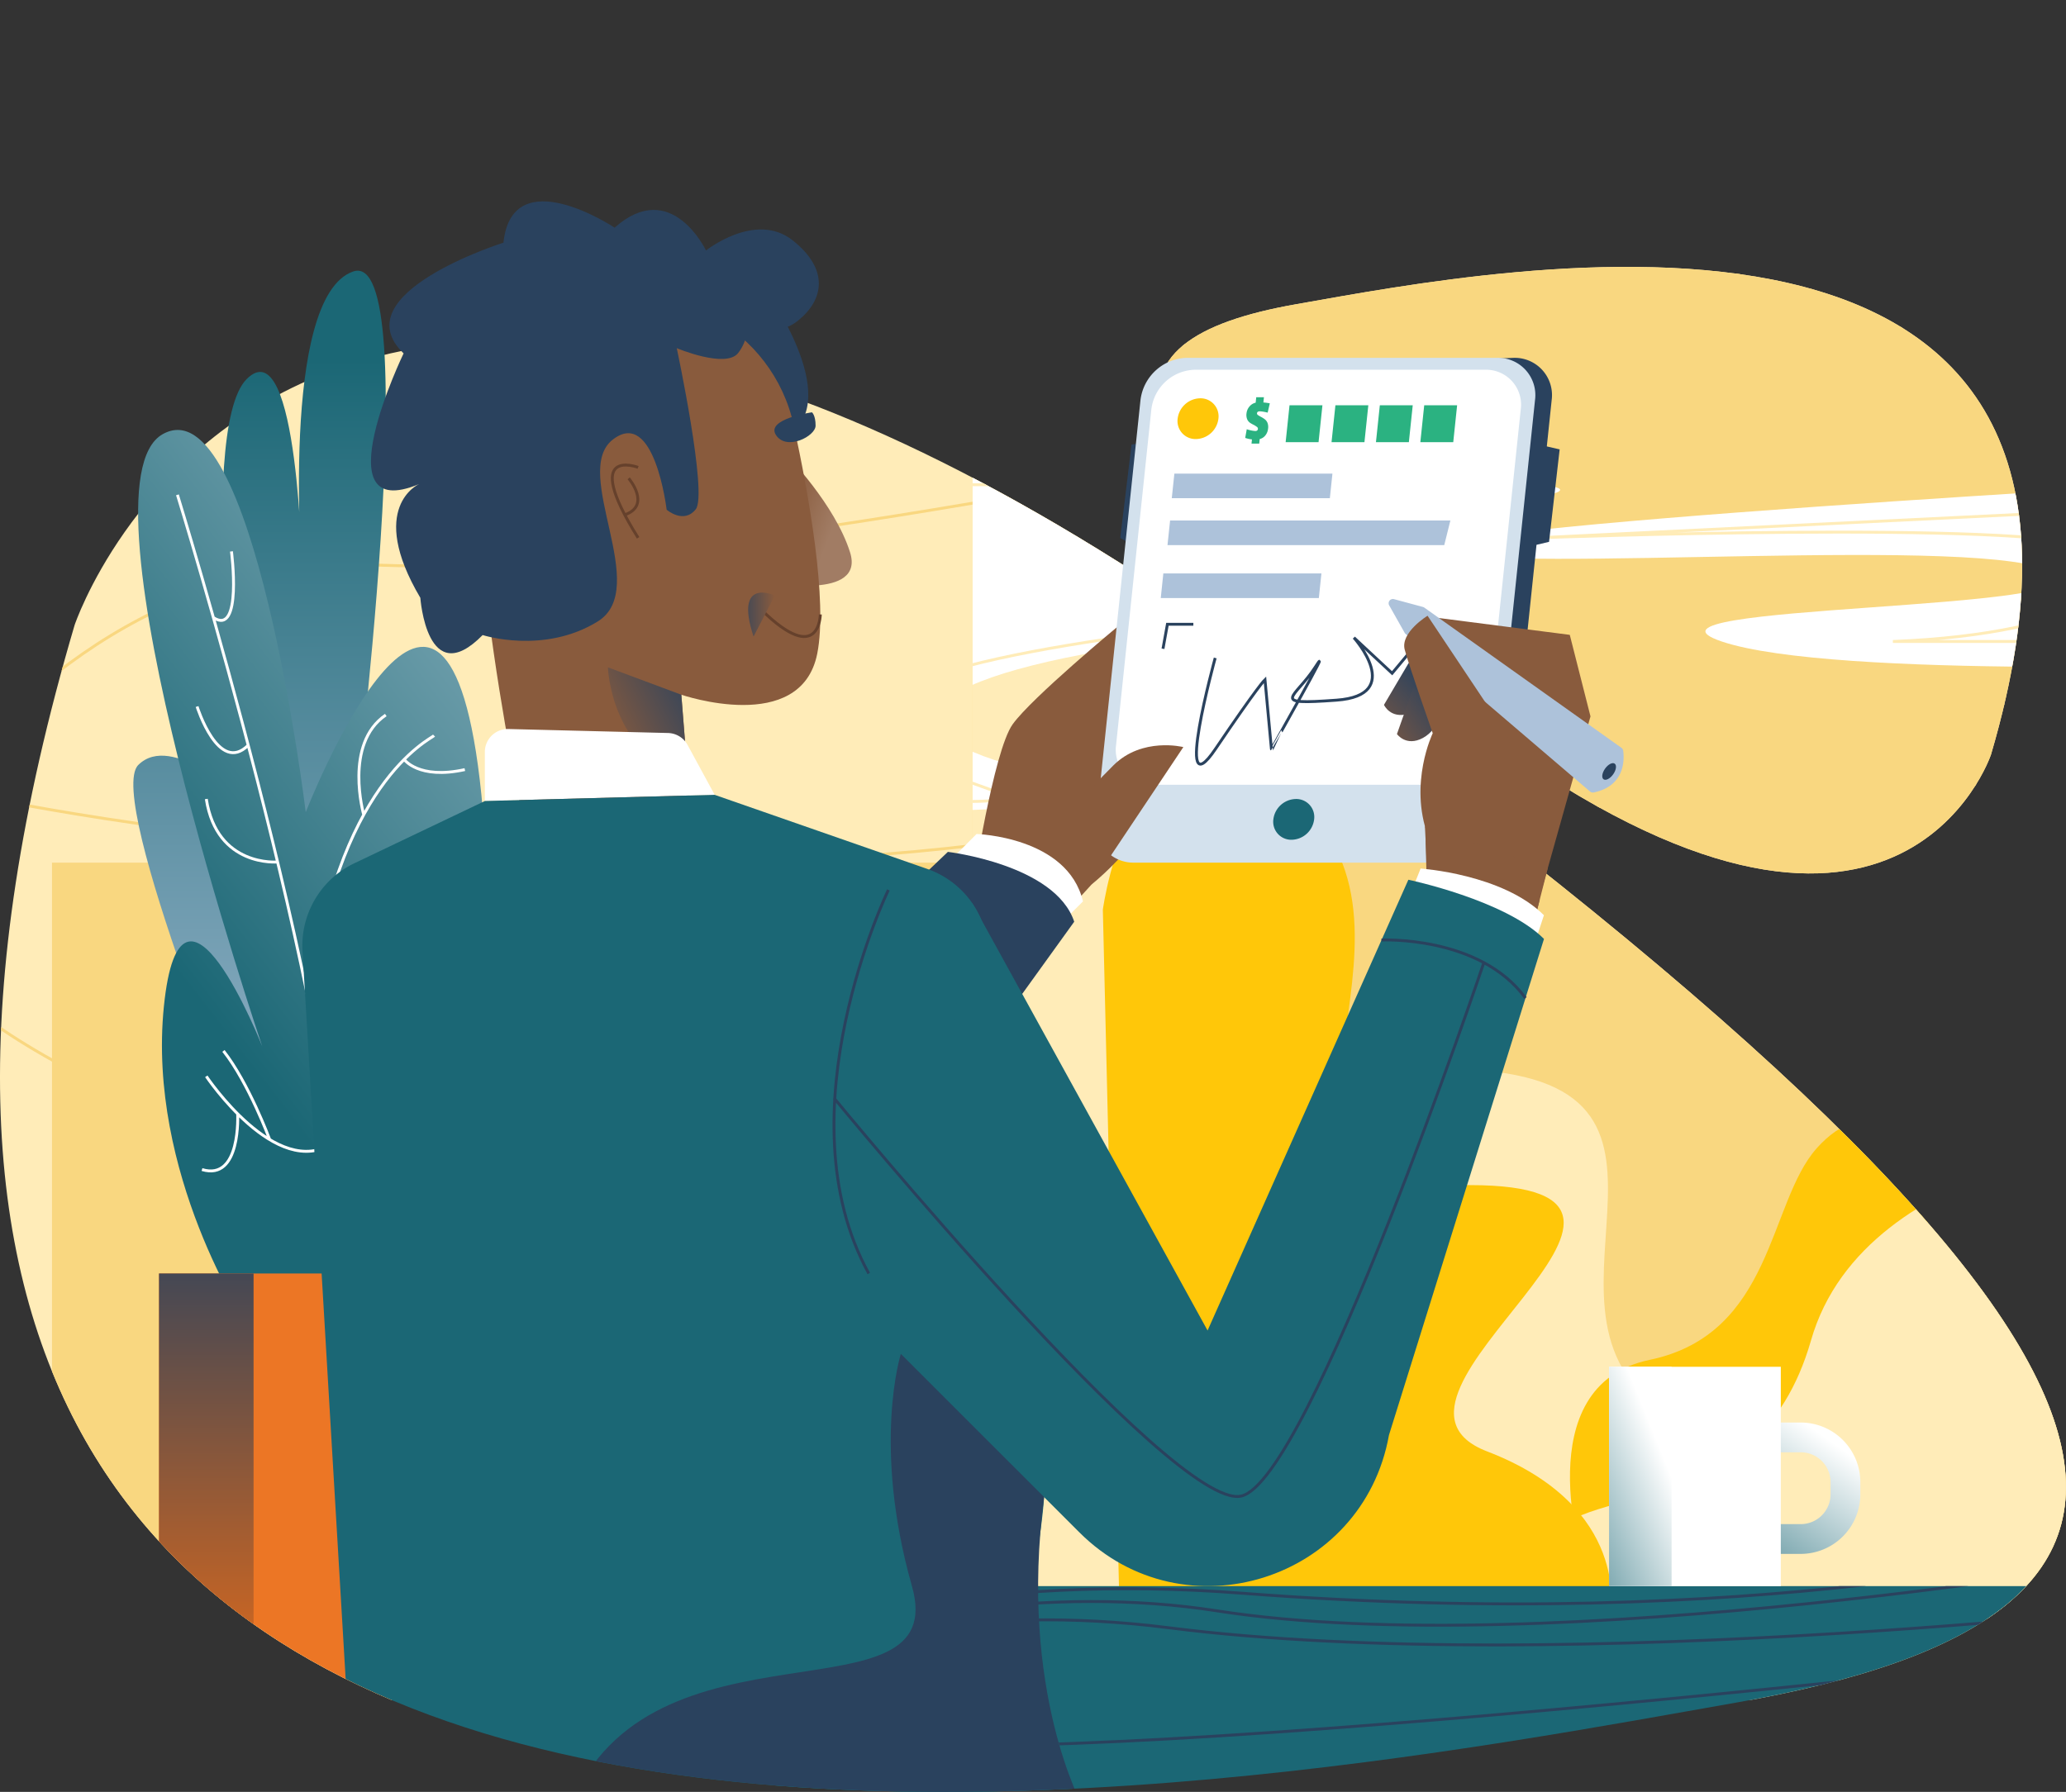 <svg xmlns="http://www.w3.org/2000/svg" xmlns:xlink="http://www.w3.org/1999/xlink" width="714.481" height="619.853"><rect width="100%" height="100%" fill="#333333" stroke="none"/><defs><linearGradient id="x" x1="-25.328" y1="6.346" x2="-24.005" y2="6.346" xlink:href="#t"/><linearGradient id="a" x1="1.492" y1="13.409" x2="1.492" y2="16.095" gradientUnits="objectBoundingBox"><stop offset="0" stop-color="#1b6775"/><stop offset="1" stop-color="#d3e1ed"/></linearGradient><linearGradient id="b" x1="1.492" y1="13.339" x2="1.492" y2="16.025" xlink:href="#a"/><linearGradient id="w" x1=".962" y1=".02" x2="-.393" y2="1.246" xlink:href="#t"/><linearGradient id="v" x1=".814" y1=".197" x2="-.419" y2="1.447" xlink:href="#t"/><linearGradient id="u" x1="0" y1=".5" x2="1" y2=".5" xlink:href="#t"/><linearGradient id="g" x1="-.268" y1="1.492" x2=".672" y2=".082" gradientUnits="objectBoundingBox"><stop offset="0" stop-color="#1b6775"/><stop offset="1" stop-color="#fff"/></linearGradient><linearGradient id="h" x1="-.362" y1="1.722" x2=".665" y2=".266" xlink:href="#g"/><linearGradient id="t" x1="1.133" y1=".057" x2=".068" y2=".8" gradientUnits="objectBoundingBox"><stop offset="0" stop-color="#2a425e"/><stop offset="1" stop-color="#895b3d"/></linearGradient><linearGradient id="s" x1=".634" y1=".812" x2=".102" y2=".49" gradientUnits="objectBoundingBox"><stop offset="0" stop-color="#a17c64"/><stop offset="1" stop-color="#895b3d"/></linearGradient><linearGradient id="r" x1=".5" y1=".1" x2=".5" y2="1.172" gradientUnits="objectBoundingBox"><stop offset="0" stop-color="#d16720"/><stop offset="1" stop-color="#2a425e"/></linearGradient><linearGradient id="m" x1="-.268" y1="1.492" x2=".672" y2=".08" xlink:href="#g"/><linearGradient id="q" x1="2.057" y1="1.599" x2="2.74" y2=".423" xlink:href="#a"/><linearGradient id="p" x1=".5" y1=".1" x2=".5" y2="1.172" gradientUnits="objectBoundingBox"><stop offset="0" stop-color="#1b6775"/><stop offset="1" stop-color="#adc2da"/></linearGradient><clipPath id="o"><path class="a" d="M172.19 280.54s3.12-154.88 10.81-167.78C213.72 61.49 453.28 6.29 722.84 202.1c49 35.63-45.36 160.81-10.36 189.94q12.4 10.32 23.67 20.13c179.68 156.27 149 216.81 10.77 241.09C578.46 682.85 20.71 794.6 172.19 280.54z"/></clipPath><clipPath id="l"><path class="d" transform="rotate(180 444.045 390.09)" d="M0 0h473.75v161.5H0z"/></clipPath><clipPath id="j"><path class="b" transform="translate(482.74 147)" d="M0 0h387.51v482.98H0z"/></clipPath><clipPath id="i"><path class="a" d="M834.92 325.37s-32.22 96.39-173.28-6.08-137.4-137.36-67-149.73 303.6-59.08 240.28 155.81z"/></clipPath><clipPath id="f"><path class="c" transform="rotate(180 444.045 387.24)" d="M0 0h473.75v161.5H0z"/></clipPath><clipPath id="d"><path class="b" transform="translate(482.74 158.25)" d="M0 0h387.51v466.04H0z"/></clipPath><clipPath id="c"><path class="a" d="M172.19 280.54S249.28 50 586.7 295.07s328.68 328.59 160.22 358.19S20.71 794.6 172.19 280.54z"/></clipPath><style>.a,.ad,.g,.k,.m{fill:none}.b{fill:#f9d780}.c{fill:url(#a)}.d{fill:url(#b)}.f{fill:#ffecb8}.g{stroke:#f9d780}.ad,.g,.k,.m{stroke-miterlimit:10}.i{fill:#ffc709}.j{fill:#fff}.k{stroke:#ffecb8}.m{stroke:#2a425e}.n{fill:#2a425e}.p{fill:url(#h)}.aa{fill:#895b3d}.ad{stroke:#66412c}.af{fill:#1b6775}.aj{fill:#adc2da}.al{fill:#2bb281}</style></defs><g clip-path="url(#c)" transform="translate(-146.386 -64.322)"><path class="f" d="M135.23 92.01h752.86v560.3H135.23z"/><path class="g" d="M753.26 101.63s-131.51 67.3-344 40.15-306.09 156.78-306.09 156.78"/><path class="g" d="M778.49 108.9s-243 83.88-379.17 46.52-295 99.09-289.19 175.38"/><path class="g" d="M803.13 141.76S542.3 204.6 379.86 168.67 136.2 291.74 136.2 291.74"/><path class="g" d="M823.61 167.2s-402.22 98.3-546.18 92.62S72.16 431.36 72.16 431.36"/><path class="g" d="M149.89 341.85s345.36 69.86 526.67-46.23c83-53.12 153.65-42.08 205.94-14.48"/><path class="g" d="M900.84 334.3S782 217.24 545.9 386.1s-407.75 27.83-407.75 27.83"/><path class="g" d="M880.09 360.25S766.74 254.8 643.89 380.4 355.93 563 355.93 563"/><path class="g" d="M880.88 410s-121.08-88.67-180.05 21.91S501 653.44 501 653.44"/><path class="b" d="M164.37 362.72h387.51v289.59H164.37z"/><path class="b" d="M482.74 158.25h387.51v466.04H482.74z"/><g clip-path="url(#d)"><path class="f" d="M457.14 311.9s13-110.39 75.25-48.89 10.95 171.13 113.56 171.13 23.34 80.32 73.88 117c22.77 16.53 13.79 71.09 13.79 71.09l-270 .22z"/><path class="i" d="M693.95 605.32s-19.93-61.68 22.92-70.6 41-54.35 57.78-73.19 40.49-14.14 40.49 58.67-121.19 85.12-121.19 85.12z"/><path class="f" d="M895.25 457.2s-103.64 4.75-122.57 70.8S690 575.08 680 599.72s-26 27.82-26 27.82h225.82z"/><path class="i" d="M527.78 379s11.57-86.55 67-38.33-31.53 133.6 59.82 133.6-43.89 72.94 6.05 92.11 42.63 55.91 42.63 55.91l-169.7.2z"/><path class="j" d="M921.7 224.66s-300.4 16.49-277 24.58 190.75-5.93 211.72 7.55-153.29 10.66-114.63 23.74 185.46 7.7 185.46 7.7z"/><path class="k" d="M939.41 232l-260.72 12.65s167.9-6.2 191.94 3.51-3.56 29.78-69.63 32.37h134.68"/><path class="j" d="M426.37 227.51s330.39-8.65 245.65 4.14-141.81 22.08-56.84 40.81-11.4 3.8-87 16.89-74.85 31.93-13.74 43.94-100.44 13-100.44 13z"/><path class="k" d="M414 339.41s88.76 5 79.44 0-51.28-13.72-39.44-32.26 139.26-29.25 139.26-29.25-42.42-16.8-44.33-27.59S623.81 232 623.81 232H417.45"/></g><path class="c" d="M888.09 774.48H414.34v-161.5h473.75z"/><g clip-path="url(#f)"><path class="m" d="M867.66 599.76S755.42 629.28 576 615.45s-261.3 68.76-261.3 68.76"/><path class="m" d="M888.92 603.24S682 639.45 567.32 621.55s-251.07 42.73-247.17 77.31"/><path class="m" d="M909.33 618.29s-221.64 26.56-358.66 9.11-207.92 54-207.92 54"/><path class="m" d="M926.31 630s-341.8 41.59-463.58 38-176.08 76.18-176.08 76.18"/><path class="m" d="M353.66 704.15S645 738.29 800.09 687c70.91-23.41 130.64-17.9 174.52-5"/><path class="m" d="M989.42 706.19s-99-53.87-301.15 20.88-345.52 9.64-345.52 9.64"/><path class="m" d="M971.5 717.79s-94.5-48.57-200.2 7.41-246.23 80.6-246.23 80.6"/><path class="m" d="M971.5 740.3s-101.29-41-152.71 8.62S646.6 847.8 646.6 847.8"/></g><path class="n" d="M414.33 708.58h473.76l-1.76-48.91-472 39.59z"/><path d="M769.15 601.84h-22.23v-10.3h22.22a10.31 10.31 0 0010.3-10.3V577a10.31 10.31 0 00-10.3-10.3h-22.22v-10.3h22.22a20.63 20.63 0 0120.6 20.6v4.19a20.63 20.63 0 01-20.59 20.65z" fill="url(#g)"/><path class="j" d="M702.84 537.12h59.4v75.86h-59.4z"/><path class="p" d="M724.47 612.98h-21.63v-75.86h21.63z"/></g><g clip-path="url(#i)" transform="translate(-146.386 -64.322)"><path class="f" d="M135.23 97.71h752.86v560.3H135.23z"/><path class="g" d="M753.26 107.33s-131.51 67.3-344 40.15-306.09 156.78-306.09 156.78"/><path class="g" d="M778.49 114.6s-243 83.88-379.17 46.52-295 99.09-289.19 175.38"/><path class="g" d="M803.13 147.46S542.3 210.3 379.86 174.37 136.2 297.44 136.2 297.44"/><path class="g" d="M823.61 172.9s-402.22 98.3-546.18 92.62S72.16 437.06 72.16 437.06"/><path class="g" d="M149.89 347.54s345.36 69.86 526.67-46.23c83-53.12 153.65-42.08 205.94-14.48"/><path class="g" d="M900.84 340S782 222.94 545.9 391.8s-407.75 27.83-407.75 27.83"/><path class="g" d="M880.09 365.95S766.74 260.5 643.89 386.1s-288 182.63-288 182.63"/><path class="g" d="M880.88 415.65S759.81 327 700.83 437.56 501 659.14 501 659.14"/><path class="b" d="M164.37 368.42h387.51v289.59H164.37z"/><path class="b" d="M482.74 147h387.51v482.98H482.74z"/><g clip-path="url(#j)"><path class="f" d="M457.14 317.6s13-110.39 75.25-48.89 10.95 171.13 113.56 171.13 23.34 80.32 73.88 117c22.77 16.53 13.79 71.09 13.79 71.09l-270 .22z"/><path class="i" d="M693.95 611s-19.93-61.68 22.92-70.6 41-54.35 57.78-73.19 40.49-14.14 40.49 58.67S693.95 611 693.95 611z"/><path class="f" d="M895.25 462.9s-103.64 4.74-122.57 70.83S690 580.78 680 605.42s-26 27.82-26 27.82h225.82z"/><path class="i" d="M527.78 384.67s11.57-86.55 67-38.33-31.53 133.6 59.82 133.6-43.9 72.93 6.04 92.06 42.63 55.91 42.63 55.91l-169.7.2z"/><path class="j" d="M921.7 230.35s-300.4 16.49-277 24.58 190.75-5.93 211.72 7.55-153.29 10.66-114.63 23.74 185.46 7.7 185.46 7.7z"/><path class="k" d="M939.41 237.67l-260.72 12.67s167.9-6.2 191.94 3.51-3.56 29.78-69.63 32.37h134.68"/><path class="j" d="M426.37 233.21s330.39-8.65 245.65 4.14-141.81 22.08-56.84 40.81-11.4 3.8-87 16.89S453.31 327 514.42 339 414 352 414 352z"/><path class="k" d="M414 345.1s88.76 5 79.44 0-51.28-13.72-39.44-32.26 139.26-29.24 139.26-29.24-42.42-16.8-44.33-27.6 74.89-18.34 74.89-18.34H417.45"/></g><path class="d" d="M888.09 780.18H414.34v-161.5h473.75z"/><g clip-path="url(#l)"><path class="m" d="M867.66 605.46S755.42 635 576 621.14s-261.3 68.77-261.3 68.77"/><path class="m" d="M888.92 608.94S682 645.15 567.32 627.25 316.26 670 320.15 704.56"/><path class="m" d="M909.33 624s-221.64 26.56-358.66 9.11-207.92 54-207.92 54"/><path class="m" d="M926.31 635.66s-341.8 41.59-463.58 38-176.08 76.18-176.08 76.18"/><path class="m" d="M353.66 709.85S645 744 800.09 692.74c70.95-23.45 130.64-17.94 174.52-5.06"/><path class="m" d="M989.42 711.88s-99-53.87-301.15 20.88-345.52 9.64-345.52 9.64"/><path class="m" d="M971.5 723.48s-94.5-48.57-200.2 7.41-246.23 80.6-246.23 80.6"/><path class="m" d="M971.5 746s-101.29-41-152.71 8.62S646.6 853.5 646.6 853.5"/></g><path class="n" d="M888.09 780.18H414.33v-56.05l473.76 37.27z"/><path d="M769.15 607.54h-22.23v-10.3h22.22a10.31 10.31 0 0010.3-10.3v-4.19a10.31 10.31 0 00-10.3-10.3h-22.22v-10.3h22.22a20.63 20.63 0 0120.6 20.6v4.19a20.63 20.63 0 01-20.59 20.6z" fill="url(#m)"/><path class="j" d="M702.84 542.82h59.4v75.86h-59.4z"/><path class="p" d="M724.47 618.68h-21.63v-75.86h21.63z"/></g><g clip-path="url(#o)" transform="translate(-146.386 -64.322)"><path d="M234.08 464.65s-51.48-124.1-39.88-135.7 35.8 11.76 35.8 11.76-16.29-127.28 1.7-145.27S250.93 264 250.93 264s-7.93-96.78 17.54-105.75 0 191.91 0 191.91z" fill="url(#p)"/><path d="M231.64 522s-34.42-51.77-28.58-109.51 34 13.75 34 13.75-65.85-194.15-34.4-211.74 49.46 130.77 49.46 130.77 45.66-117 59.53-16.31c15.09 109.56-37 230.25-37 230.25z" fill="url(#q)"/><path d="M207.75 235.49s54.78 177.5 56.9 258.6m31.85-175.31c-1.24 1.24-34.35 16.57-43.08 93.39m-35.69 24.47S242 472.88 261.6 459.7m-47.06-150.98s7.41 23.66 17.68 13.39m-5.79-67.05s3.84 29.49-6.24 22.91m22.2 84.52s-21 1.92-24.66-21.78m54.44 5.45s-7-24.56 7.63-34.5m6.34 15.34s4.94 7.09 21 3.54m-67.48 128s-7.29-19.65-16-30.69m4.91 21.77s1.26 23.37-12.33 19.27" stroke="#fff" stroke-miterlimit="10" fill="none"/><path fill="#ec7625" d="M201.38 504.85h112.68v147.46H201.38z"/><path transform="rotate(180 117.04 326.155)" fill="url(#r)" d="M0 0h32.7v147.46H0z"/><path class="n" d="M543.08 217.27l-5.38.82-3.9 32.32 8.14 4.65z"/><path class="aa" d="M511 384.39l12.95-14.18s29.11-23 23.06-42.58-13.65-46.94-13.65-46.94-30.09 24.89-36.76 34.16-13.83 56.57-13.83 56.57z"/><path class="j" d="M474.21 362.72l9.9-9.9s31.49.9 36.8 23.31l-10.78 10.78z"/><path class="n" d="M361.62 466.31L474.19 359s37.14 4.37 43.69 24.16l-94.49 131.2zm51.29-298.95s28.29 40.53 1.42 49.82-36-54.82-36-54.82z"/><path d="M418.48 221.8s16.68 17 21.89 33.61-27.45 10.41-27.45 10.41z" fill="url(#s)"/><path class="aa" d="M346.49 171.28c31.68-12.75 67.18 6.9 74.42 40.27 5.14 23.69 11.77 60.51 8.1 78.89-5.68 28.4-47 14.2-47 14.2l4 50.17s-20.35 6.63-57.27 0c0 0-26.51-120.7-13.25-154.78 4.89-12.78 16.78-23.03 31-28.75z"/><path d="M382 304.64l-25.38-9.47s.88 29.71 27.66 38.29z" fill="url(#t)"/><path class="ad" d="M430.07 276.88s-.14 18.13-20.23-1.48"/><path d="M414.33 270.32s-14.2-6.63-7.34 14.2" fill="url(#u)"/><path class="j" d="M322.2 316.5l55.19 1.38a7.94 7.94 0 016.78 4.14l9.37 17.24-79.48 2.13v-17a7.94 7.94 0 018.14-7.89z"/><path class="n" d="M313.3 284s21.14 6.82 39.79-4.7-9.31-51.48 5.16-62.87 18.68 24.21 18.68 24.21 5.91 5.12 10.08-.17-6.58-55.71-6.58-55.71 16.93 7.13 21.22 1.69 3.29-12.33 3.29-12.33 8.32 8.38 17.34 1.18 11-17.76-1.81-27.87-29.93 3.54-29.93 3.54-12-25.37-31.6-7.89c0 0-35.39-23.58-38.45 5.19 0 0-56 17.6-34.53 38.3 0 0-28.65 59.39 5.34 45.21 0 0-18.11 7.95.45 39.33.01-.05 2.25 32.53 21.55 12.89z"/><path class="ad" d="M367.06 226s-20.09-7.69 0 24.36m-3.26-20.58s8 9.38-1.38 12.63"/><path class="af" d="M393.54 339.27l73.51 25.62a31.59 31.59 0 0121 26.37c-8.71 72.67-1.56 108.17 7.13 127.17a128.788 128.788 0 0110.37 31.13c4.58 23.63.93 41.65-.38 51.86-2.51 19.44-1.46 48.32 15.75 88H268.55L251 393.32a31.59 31.59 0 0117.93-30.38l45.15-21.54z"/><path class="n" d="M562.74 192.34L670 188.1a12.9 12.9 0 0113 14.6l-15.24 145.42a16.61 16.61 0 01-16.13 14.6l-106-2.91c-8.06 0-15.12-3.63-14.28-11.69L546.6 202.7c.85-8.07 8.07-10.36 16.14-10.36z"/><path d="M556.94 188.1h107.24a12.9 12.9 0 0113.06 14.6L662 348.12a16.61 16.61 0 01-16.13 14.6H538.58a12.9 12.9 0 01-13.06-14.6L540.8 202.7a16.61 16.61 0 0116.14-14.6z" fill="#d3e1ed"/><path class="j" d="M559.67 192.22h100.41a12.08 12.08 0 0112.23 13.67L660.1 322.11a15.56 15.56 0 01-15.1 13.67H544.58a12.08 12.08 0 01-12.23-13.67l12.21-116.21a15.56 15.56 0 0115.11-13.68z"/><path class="m" d="M566.64 291.92s-14.66 53.3.08 31.5 17.13-24 17.13-24l2.23 24S608.34 284 601.3 295s-16.5 13.25 7.3 11.52 6-21.62 6-21.62l13.22 12.31 13.61-16.3"/><path class="aa" d="M523.92 370.22l31.7-47.47s-14.26-3.6-24.2 6.34-20.17 21.32-20.17 21.32z"/><path d="M633.53 293.67L625 308.14s2.23 5 8.56 3.06 9.43-9.66 9.43-9.66z" fill="url(#v)"/><path d="M635.09 302.38l-5.6 15.86s3.16 4.5 9 1.34 7.37-11.31 7.37-11.31z" fill="url(#w)"/><path class="aa" d="M683.13 291.9l-5.18 16.82-34.85-10.93L654.86 285z"/><path class="aa" d="M678.42 376.13l18-64-7.16-28.2-46.59-6s2.47 9.06 9.78 12.28 24.45 5.24 24.45 5.24l-2.19 17.1L652 300z"/><path class="aj" d="M628.48 271.58l10 2.7a1.48 1.48 0 01.47.22l68.17 48.5a1.47 1.47 0 01.61 1c.36 2.58.93 12.16-10.21 14.45a1.49 1.49 0 01-1.26-.33l-63.78-54.51a1.481 1.481 0 01-.33-.4l-5.33-9.45a1.48 1.48 0 011.66-2.18z"/><ellipse class="n" cx="3.32" cy="1.71" rx="3.32" ry="1.71" transform="rotate(-54.6 672.267 -511.226)"/><path class="aa" d="M667.88 319l10.54 57.1s-31.53-4.27-38.2-22.63 1.64-35.5 1.64-35.5-8.08-22.93-9.68-28.9 7.9-11.75 7.9-11.75z"/><path class="aa" d="M639.16 350.16s2 30.83-1.75 41.79l35.07 8.55 9.18-35.89z"/><path d="M655.25 365.24c-6.33-6.2-11.74-9.13-15.85-10.47.34 7.88.74 24-1.06 33.5l12.73 7 21.41 5.22 6.4-25c-8.11-1.15-17.16-3.92-23.63-10.25z" fill="url(#x)"/><path class="j" d="M632 379l5.67-14.23s28.39 1.88 42.65 16.14l-4.4 13.38-42-14.76z"/><path class="af" d="M482.57 376.66L564 524.57l69.44-155.93s33.46 7 46.9 20.47l-53.61 171.63c-9 50.36-70.9 69.82-107.08 33.64l-61.73-61.73z"/><path class="n" d="M457.92 532.65s-10 31.59 3.84 80.33-90.65 7.25-118.31 76.39h177.47s-22.3-40-13.45-107.18m-80.29-375.24s-16.09 2.3-12.44 7.87 13.7.39 13.7-3.26-1.26-4.61-1.26-4.61z"/><path class="af" d="M600.85 347.76a8 8 0 01-7.79 7.05 6.23 6.23 0 01-6.31-7.05 8 8 0 017.79-7.05 6.23 6.23 0 016.31 7.05z"/><path class="i" d="M567.75 209.15a8 8 0 01-7.79 7.05 6.23 6.23 0 01-6.31-7.05 8 8 0 017.79-7.05 6.23 6.23 0 016.31 7.05z"/><path class="al" d="M578.7 210.59a2.92 2.92 0 01-1-1.23 4 4 0 01-.23-2.09 4.31 4.31 0 011-2.31 3.85 3.85 0 012.16-1.34l.2-1.89h2.66l-.19 1.81q1 .08 2.22.3l-.74 3.22a14 14 0 00-2.69-.46c-.63 0-1 .25-1 .76a.7.7 0 00.39.58 10.183 10.183 0 001 .59 9.341 9.341 0 011.21.75 3 3 0 011 1.24 4 4 0 01.23 2.08 4.46 4.46 0 01-.89 2.28 3.58 3.58 0 01-2 1.32l-.17 1.57h-2.66l.15-1.45a10.3 10.3 0 01-2.34-.52l.54-3a12.239 12.239 0 002.94.62c.56 0 .87-.25.92-.75a.79.79 0 00-.38-.7 7.369 7.369 0 00-1-.64 11.755 11.755 0 01-1.33-.74z"/><path class="aj" d="M606.29 236.65h-54.67l.9-8.5h54.66z"/><path class="al" d="M602.38 217.27H591l1.34-12.75h11.38zm15.87 0h-11.38l1.34-12.75h11.38zm15.36 0h-11.38l1.34-12.75h11.38zm15.35 0h-11.38l1.34-12.75h11.38z"/><path class="aj" d="M645.85 252.88h-95.71l.9-8.51h96.93zm-43.37 18.32h-54.67l.89-8.51h54.67z"/><path class="m" d="M548.58 288.74l1.53-8.47h8.97"/><path class="n" d="M678.42 218.09l7.34 1.68-3.67 31.99-4.77 1.12z"/><path class="m" d="M453.62 372.16s-37.37 77.2-6.79 132.69m-12.03-60.72S552 586.95 575.59 581.85s83.94-184.51 83.94-184.51m-35.4-7.85s34-1.61 49.8 20.07"/></g></svg>
